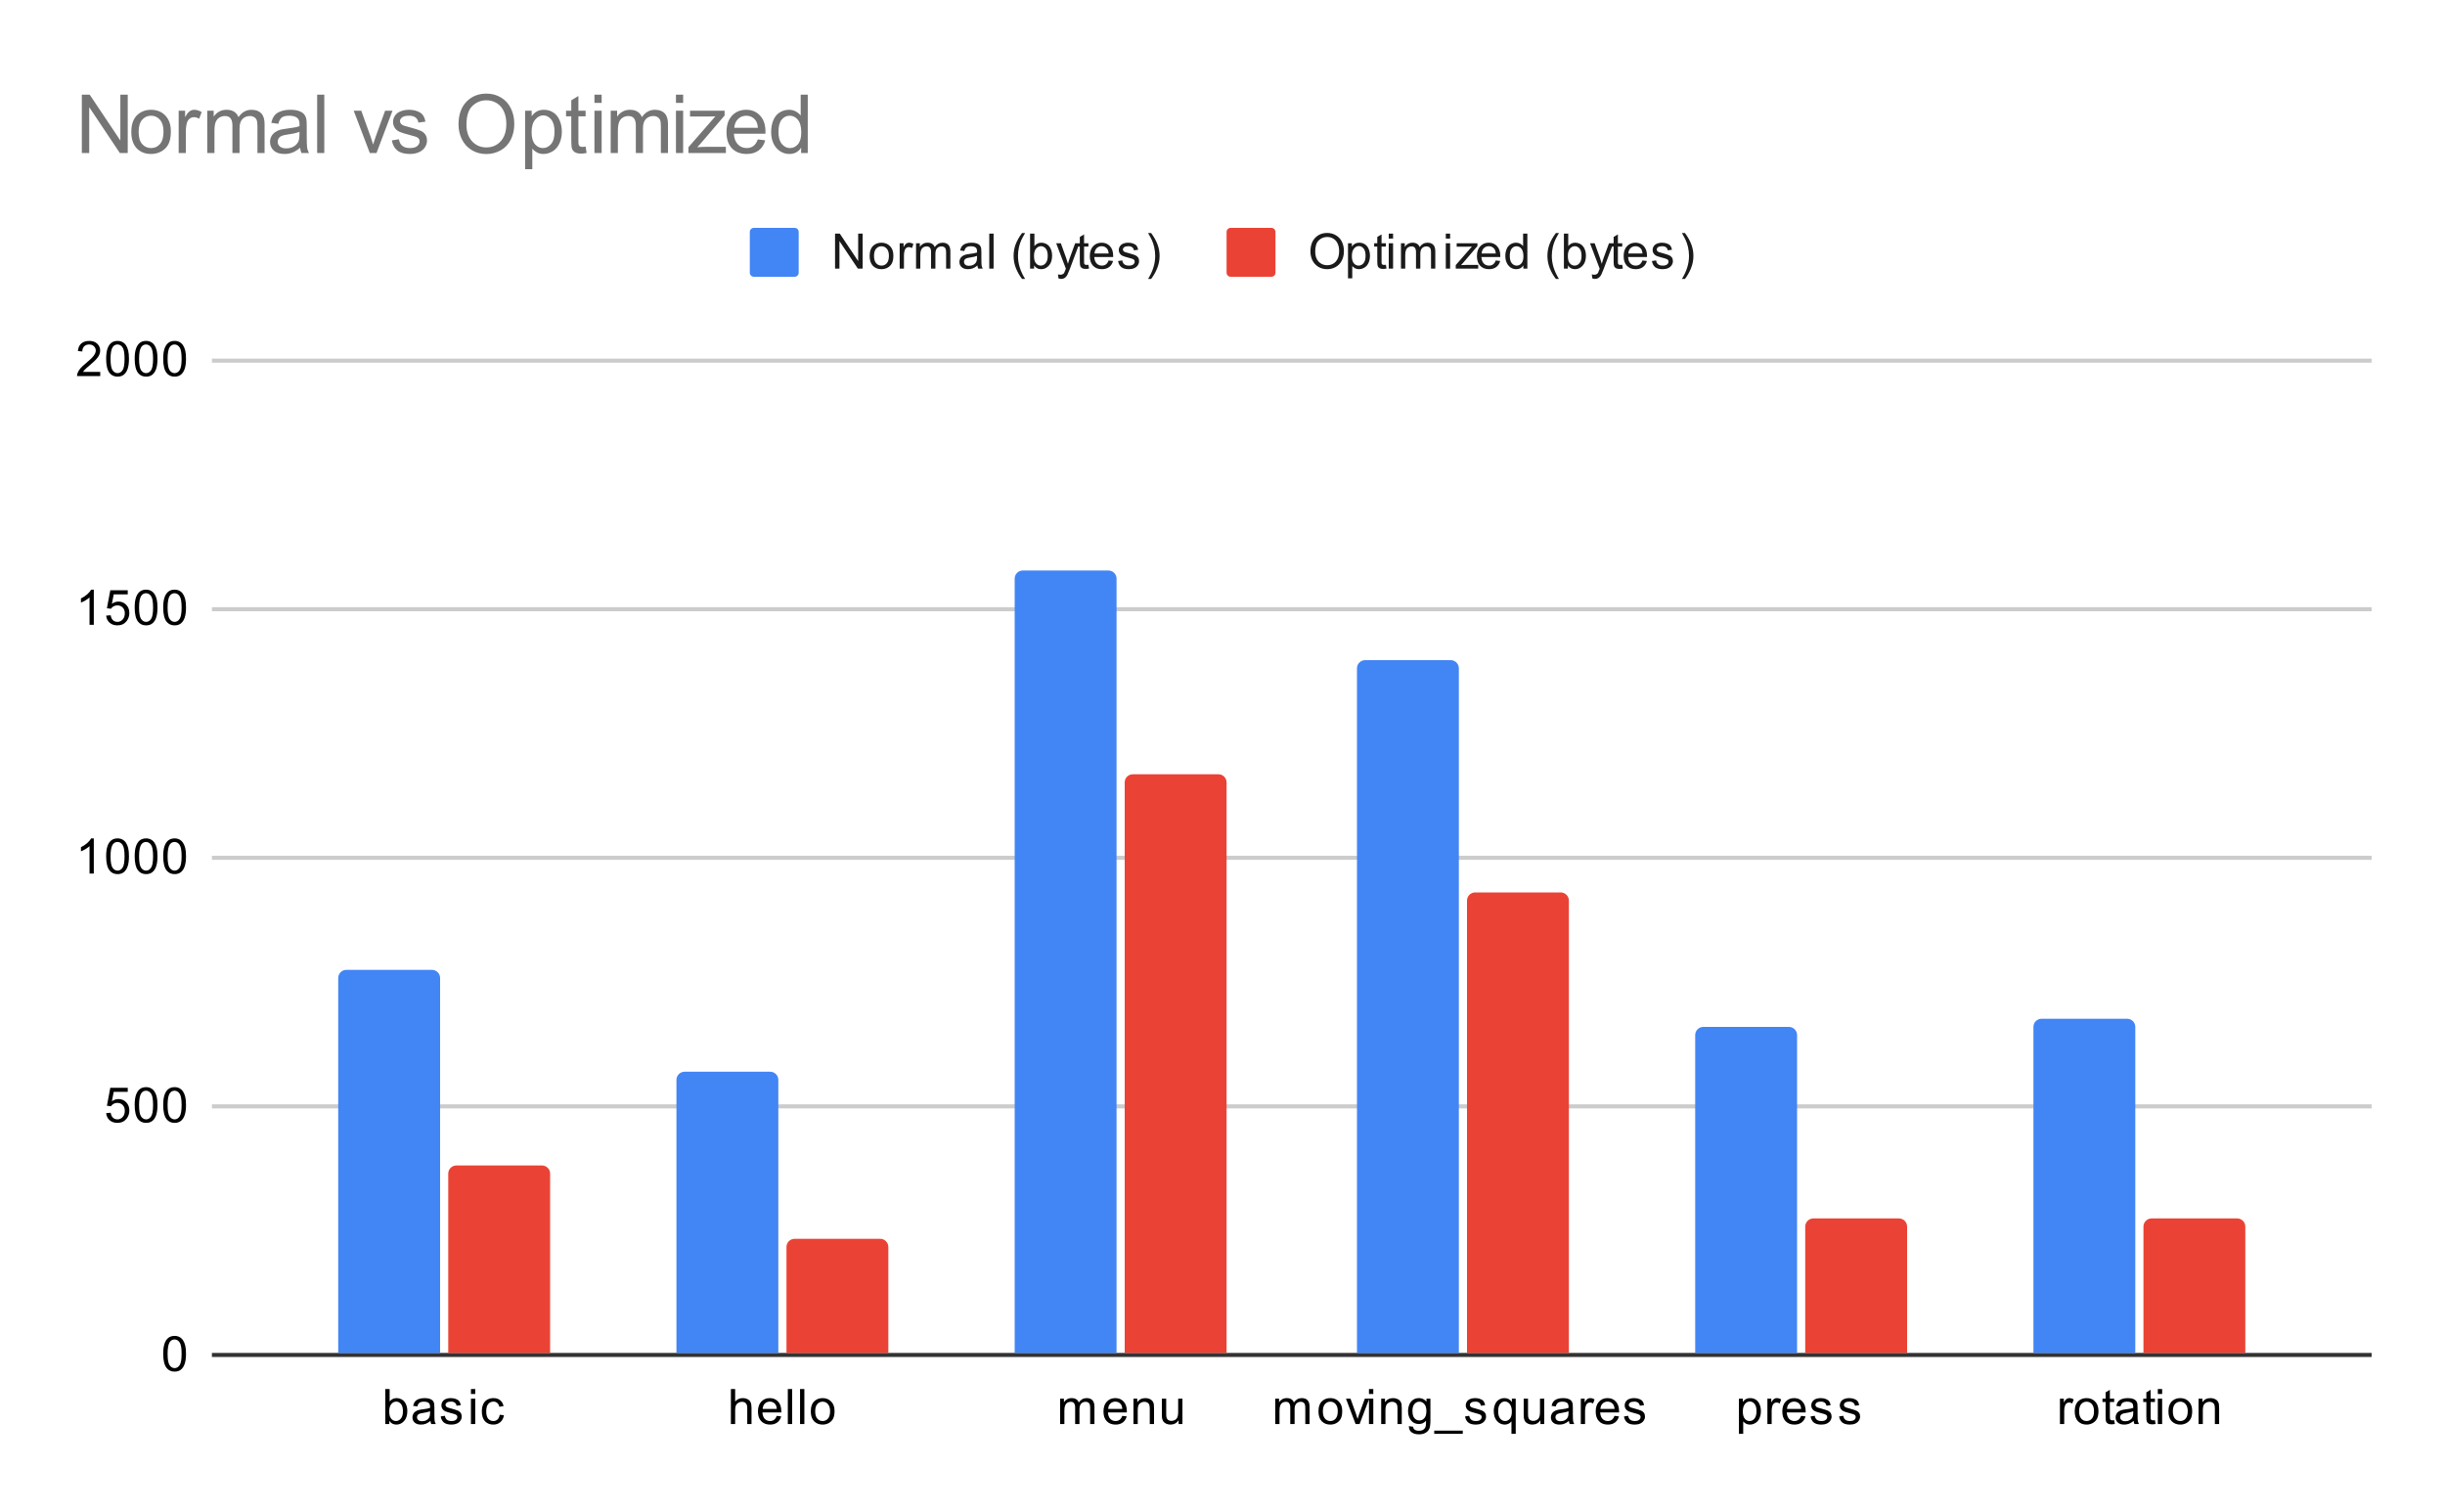 <svg version="1.1" viewBox="0.0 0.0 600.0 371.0" fill="none" stroke="none" stroke-linecap="square" stroke-miterlimit="10" width="600" height="371" xmlns:xlink="http://www.w3.org/1999/xlink" xmlns="http://www.w3.org/2000/svg"><path fill="#ffffff" d="M0 0L600.0 0L600.0 371.0L0 371.0L0 0Z" fill-rule="nonzero"/><path stroke="#333333" stroke-width="1.0" stroke-linecap="butt" d="M52.5 332.5L581.5 332.5" fill-rule="nonzero"/><path stroke="#cccccc" stroke-width="1.0" stroke-linecap="butt" d="M52.5 271.5L581.5 271.5" fill-rule="nonzero"/><path stroke="#cccccc" stroke-width="1.0" stroke-linecap="butt" d="M52.5 210.5L581.5 210.5" fill-rule="nonzero"/><path stroke="#cccccc" stroke-width="1.0" stroke-linecap="butt" d="M52.5 149.5L581.5 149.5" fill-rule="nonzero"/><path stroke="#cccccc" stroke-width="1.0" stroke-linecap="butt" d="M52.5 88.5L581.5 88.5" fill-rule="nonzero"/><clipPath id="id_0"><path d="M52.55 88.283L581.45 88.283L581.45 332.45L52.55 332.45L52.55 88.283Z" clip-rule="nonzero"/></clipPath><path stroke="#000000" stroke-width="2.0" stroke-linecap="butt" stroke-opacity="0.0" clip-path="url(#id_0)" d="M108.0 332.0L83.0 332.0L83.0 240.0C83.0 238.895 83.895 238.0 85.0 238.0L106.0 238.0C107.105 238.0 108.0 238.895 108.0 240.0Z" fill-rule="nonzero"/><path fill="#4285f4" clip-path="url(#id_0)" d="M108.0 332.0L83.0 332.0L83.0 240.0C83.0 238.895 83.895 238.0 85.0 238.0L106.0 238.0C107.105 238.0 108.0 238.895 108.0 240.0Z" fill-rule="nonzero"/><path stroke="#000000" stroke-width="2.0" stroke-linecap="butt" stroke-opacity="0.0" clip-path="url(#id_0)" d="M191.0 332.0L166.0 332.0L166.0 265.0C166.0 263.895 166.895 263.0 168.0 263.0L189.0 263.0C190.105 263.0 191.0 263.895 191.0 265.0Z" fill-rule="nonzero"/><path fill="#4285f4" clip-path="url(#id_0)" d="M191.0 332.0L166.0 332.0L166.0 265.0C166.0 263.895 166.895 263.0 168.0 263.0L189.0 263.0C190.105 263.0 191.0 263.895 191.0 265.0Z" fill-rule="nonzero"/><path stroke="#000000" stroke-width="2.0" stroke-linecap="butt" stroke-opacity="0.0" clip-path="url(#id_0)" d="M274.0 332.0L249.0 332.0L249.0 142.0C249.0 140.895 249.895 140.0 251.0 140.0L272.0 140.0C273.105 140.0 274.0 140.895 274.0 142.0Z" fill-rule="nonzero"/><path fill="#4285f4" clip-path="url(#id_0)" d="M274.0 332.0L249.0 332.0L249.0 142.0C249.0 140.895 249.895 140.0 251.0 140.0L272.0 140.0C273.105 140.0 274.0 140.895 274.0 142.0Z" fill-rule="nonzero"/><path stroke="#000000" stroke-width="2.0" stroke-linecap="butt" stroke-opacity="0.0" clip-path="url(#id_0)" d="M358.0 332.0L333.0 332.0L333.0 164.0C333.0 162.895 333.895 162.0 335.0 162.0L356.0 162.0C357.105 162.0 358.0 162.895 358.0 164.0Z" fill-rule="nonzero"/><path fill="#4285f4" clip-path="url(#id_0)" d="M358.0 332.0L333.0 332.0L333.0 164.0C333.0 162.895 333.895 162.0 335.0 162.0L356.0 162.0C357.105 162.0 358.0 162.895 358.0 164.0Z" fill-rule="nonzero"/><path stroke="#000000" stroke-width="2.0" stroke-linecap="butt" stroke-opacity="0.0" clip-path="url(#id_0)" d="M441.0 332.0L416.0 332.0L416.0 254.0C416.0 252.895 416.895 252.0 418.0 252.0L439.0 252.0C440.105 252.0 441.0 252.895 441.0 254.0Z" fill-rule="nonzero"/><path fill="#4285f4" clip-path="url(#id_0)" d="M441.0 332.0L416.0 332.0L416.0 254.0C416.0 252.895 416.895 252.0 418.0 252.0L439.0 252.0C440.105 252.0 441.0 252.895 441.0 254.0Z" fill-rule="nonzero"/><path stroke="#000000" stroke-width="2.0" stroke-linecap="butt" stroke-opacity="0.0" clip-path="url(#id_0)" d="M524.0 332.0L499.0 332.0L499.0 252.0C499.0 250.895 499.895 250.0 501.0 250.0L522.0 250.0C523.105 250.0 524.0 250.895 524.0 252.0Z" fill-rule="nonzero"/><path fill="#4285f4" clip-path="url(#id_0)" d="M524.0 332.0L499.0 332.0L499.0 252.0C499.0 250.895 499.895 250.0 501.0 250.0L522.0 250.0C523.105 250.0 524.0 250.895 524.0 252.0Z" fill-rule="nonzero"/><path stroke="#000000" stroke-width="2.0" stroke-linecap="butt" stroke-opacity="0.0" clip-path="url(#id_0)" d="M135.0 332.0L110.0 332.0L110.0 288.0C110.0 286.895 110.895 286.0 112.0 286.0L133.0 286.0C134.105 286.0 135.0 286.895 135.0 288.0Z" fill-rule="nonzero"/><path fill="#ea4335" clip-path="url(#id_0)" d="M135.0 332.0L110.0 332.0L110.0 288.0C110.0 286.895 110.895 286.0 112.0 286.0L133.0 286.0C134.105 286.0 135.0 286.895 135.0 288.0Z" fill-rule="nonzero"/><path stroke="#000000" stroke-width="2.0" stroke-linecap="butt" stroke-opacity="0.0" clip-path="url(#id_0)" d="M218.0 332.0L193.0 332.0L193.0 306.0C193.0 304.895 193.895 304.0 195.0 304.0L216.0 304.0C217.105 304.0 218.0 304.895 218.0 306.0Z" fill-rule="nonzero"/><path fill="#ea4335" clip-path="url(#id_0)" d="M218.0 332.0L193.0 332.0L193.0 306.0C193.0 304.895 193.895 304.0 195.0 304.0L216.0 304.0C217.105 304.0 218.0 304.895 218.0 306.0Z" fill-rule="nonzero"/><path stroke="#000000" stroke-width="2.0" stroke-linecap="butt" stroke-opacity="0.0" clip-path="url(#id_0)" d="M301.0 332.0L276.0 332.0L276.0 192.0C276.0 190.895 276.895 190.0 278.0 190.0L299.0 190.0C300.105 190.0 301.0 190.895 301.0 192.0Z" fill-rule="nonzero"/><path fill="#ea4335" clip-path="url(#id_0)" d="M301.0 332.0L276.0 332.0L276.0 192.0C276.0 190.895 276.895 190.0 278.0 190.0L299.0 190.0C300.105 190.0 301.0 190.895 301.0 192.0Z" fill-rule="nonzero"/><path stroke="#000000" stroke-width="2.0" stroke-linecap="butt" stroke-opacity="0.0" clip-path="url(#id_0)" d="M385.0 332.0L360.0 332.0L360.0 221.0C360.0 219.895 360.895 219.0 362.0 219.0L383.0 219.0C384.105 219.0 385.0 219.895 385.0 221.0Z" fill-rule="nonzero"/><path fill="#ea4335" clip-path="url(#id_0)" d="M385.0 332.0L360.0 332.0L360.0 221.0C360.0 219.895 360.895 219.0 362.0 219.0L383.0 219.0C384.105 219.0 385.0 219.895 385.0 221.0Z" fill-rule="nonzero"/><path stroke="#000000" stroke-width="2.0" stroke-linecap="butt" stroke-opacity="0.0" clip-path="url(#id_0)" d="M468.0 332.0L443.0 332.0L443.0 301.0C443.0 299.895 443.895 299.0 445.0 299.0L466.0 299.0C467.105 299.0 468.0 299.895 468.0 301.0Z" fill-rule="nonzero"/><path fill="#ea4335" clip-path="url(#id_0)" d="M468.0 332.0L443.0 332.0L443.0 301.0C443.0 299.895 443.895 299.0 445.0 299.0L466.0 299.0C467.105 299.0 468.0 299.895 468.0 301.0Z" fill-rule="nonzero"/><path stroke="#000000" stroke-width="2.0" stroke-linecap="butt" stroke-opacity="0.0" clip-path="url(#id_0)" d="M551.0 332.0L526.0 332.0L526.0 301.0C526.0 299.895 526.895 299.0 528.0 299.0L549.0 299.0C550.105 299.0 551.0 299.895 551.0 301.0Z" fill-rule="nonzero"/><path fill="#ea4335" clip-path="url(#id_0)" d="M551.0 332.0L526.0 332.0L526.0 301.0C526.0 299.895 526.895 299.0 528.0 299.0L549.0 299.0C550.105 299.0 551.0 299.895 551.0 301.0Z" fill-rule="nonzero"/><path fill="#000000" d="M40.05 332.216Q40.05 330.684 40.362 329.762Q40.675 328.825 41.284 328.325Q41.909 327.825 42.847 327.825Q43.534 327.825 44.05 328.106Q44.581 328.387 44.925 328.919Q45.269 329.434 45.456 330.184Q45.644 330.934 45.644 332.216Q45.644 333.731 45.331 334.653Q45.034 335.575 44.409 336.091Q43.8 336.591 42.847 336.591Q41.612 336.591 40.894 335.7Q40.05 334.637 40.05 332.216ZM41.128 332.216Q41.128 334.325 41.628 335.028Q42.128 335.731 42.847 335.731Q43.581 335.731 44.066 335.028Q44.566 334.325 44.566 332.216Q44.566 330.091 44.066 329.403Q43.581 328.7 42.831 328.7Q42.112 328.7 41.675 329.309Q41.128 330.091 41.128 332.216Z" fill-rule="nonzero"/><path fill="#000000" d="M26.05 273.158L27.159 273.065Q27.284 273.877 27.722 274.283Q28.175 274.69 28.816 274.69Q29.566 274.69 30.097 274.111Q30.628 273.533 30.628 272.596Q30.628 271.69 30.113 271.174Q29.613 270.643 28.784 270.643Q28.284 270.643 27.863 270.877Q27.456 271.111 27.222 271.471L26.238 271.346L27.066 266.94L31.347 266.94L31.347 267.94L27.909 267.94L27.456 270.252Q28.222 269.705 29.066 269.705Q30.191 269.705 30.956 270.486Q31.738 271.268 31.738 272.502Q31.738 273.658 31.066 274.518Q30.238 275.549 28.816 275.549Q27.644 275.549 26.894 274.893Q26.159 274.236 26.05 273.158ZM33.05 271.174Q33.05 269.643 33.362 268.721Q33.675 267.783 34.284 267.283Q34.909 266.783 35.847 266.783Q36.534 266.783 37.05 267.065Q37.581 267.346 37.925 267.877Q38.269 268.393 38.456 269.143Q38.644 269.893 38.644 271.174Q38.644 272.69 38.331 273.611Q38.034 274.533 37.409 275.049Q36.8 275.549 35.847 275.549Q34.612 275.549 33.894 274.658Q33.05 273.596 33.05 271.174ZM34.128 271.174Q34.128 273.283 34.628 273.986Q35.128 274.69 35.847 274.69Q36.581 274.69 37.066 273.986Q37.566 273.283 37.566 271.174Q37.566 269.049 37.066 268.361Q36.581 267.658 35.831 267.658Q35.112 267.658 34.675 268.268Q34.128 269.049 34.128 271.174ZM40.05 271.174Q40.05 269.643 40.362 268.721Q40.675 267.783 41.284 267.283Q41.909 266.783 42.847 266.783Q43.534 266.783 44.05 267.065Q44.581 267.346 44.925 267.877Q45.269 268.393 45.456 269.143Q45.644 269.893 45.644 271.174Q45.644 272.69 45.331 273.611Q45.034 274.533 44.409 275.049Q43.8 275.549 42.847 275.549Q41.612 275.549 40.894 274.658Q40.05 273.596 40.05 271.174ZM41.128 271.174Q41.128 273.283 41.628 273.986Q42.128 274.69 42.847 274.69Q43.581 274.69 44.066 273.986Q44.566 273.283 44.566 271.174Q44.566 269.049 44.066 268.361Q43.581 267.658 42.831 267.658Q42.112 267.658 41.675 268.268Q41.128 269.049 41.128 271.174Z" fill-rule="nonzero"/><path fill="#000000" d="M23.019 214.367L21.972 214.367L21.972 207.648Q21.581 208.007 20.956 208.382Q20.347 208.742 19.863 208.914L19.863 207.898Q20.738 207.476 21.394 206.898Q22.066 206.304 22.347 205.742L23.019 205.742L23.019 214.367ZM26.05 210.132Q26.05 208.601 26.363 207.679Q26.675 206.742 27.284 206.242Q27.909 205.742 28.847 205.742Q29.534 205.742 30.05 206.023Q30.581 206.304 30.925 206.835Q31.269 207.351 31.456 208.101Q31.644 208.851 31.644 210.132Q31.644 211.648 31.331 212.57Q31.034 213.492 30.409 214.007Q29.8 214.507 28.847 214.507Q27.613 214.507 26.894 213.617Q26.05 212.554 26.05 210.132ZM27.128 210.132Q27.128 212.242 27.628 212.945Q28.128 213.648 28.847 213.648Q29.581 213.648 30.066 212.945Q30.566 212.242 30.566 210.132Q30.566 208.007 30.066 207.32Q29.581 206.617 28.831 206.617Q28.113 206.617 27.675 207.226Q27.128 208.007 27.128 210.132ZM33.05 210.132Q33.05 208.601 33.362 207.679Q33.675 206.742 34.284 206.242Q34.909 205.742 35.847 205.742Q36.534 205.742 37.05 206.023Q37.581 206.304 37.925 206.835Q38.269 207.351 38.456 208.101Q38.644 208.851 38.644 210.132Q38.644 211.648 38.331 212.57Q38.034 213.492 37.409 214.007Q36.8 214.507 35.847 214.507Q34.612 214.507 33.894 213.617Q33.05 212.554 33.05 210.132ZM34.128 210.132Q34.128 212.242 34.628 212.945Q35.128 213.648 35.847 213.648Q36.581 213.648 37.066 212.945Q37.566 212.242 37.566 210.132Q37.566 208.007 37.066 207.32Q36.581 206.617 35.831 206.617Q35.112 206.617 34.675 207.226Q34.128 208.007 34.128 210.132ZM40.05 210.132Q40.05 208.601 40.362 207.679Q40.675 206.742 41.284 206.242Q41.909 205.742 42.847 205.742Q43.534 205.742 44.05 206.023Q44.581 206.304 44.925 206.835Q45.269 207.351 45.456 208.101Q45.644 208.851 45.644 210.132Q45.644 211.648 45.331 212.57Q45.034 213.492 44.409 214.007Q43.8 214.507 42.847 214.507Q41.612 214.507 40.894 213.617Q40.05 212.554 40.05 210.132ZM41.128 210.132Q41.128 212.242 41.628 212.945Q42.128 213.648 42.847 213.648Q43.581 213.648 44.066 212.945Q44.566 212.242 44.566 210.132Q44.566 208.007 44.066 207.32Q43.581 206.617 42.831 206.617Q42.112 206.617 41.675 207.226Q41.128 208.007 41.128 210.132Z" fill-rule="nonzero"/><path fill="#000000" d="M23.019 153.325L21.972 153.325L21.972 146.606Q21.581 146.966 20.956 147.341Q20.347 147.7 19.863 147.872L19.863 146.856Q20.738 146.434 21.394 145.856Q22.066 145.262 22.347 144.7L23.019 144.7L23.019 153.325ZM26.05 151.075L27.159 150.981Q27.284 151.794 27.722 152.2Q28.175 152.606 28.816 152.606Q29.566 152.606 30.097 152.028Q30.628 151.45 30.628 150.512Q30.628 149.606 30.113 149.091Q29.613 148.559 28.784 148.559Q28.284 148.559 27.863 148.794Q27.456 149.028 27.222 149.387L26.238 149.262L27.066 144.856L31.347 144.856L31.347 145.856L27.909 145.856L27.456 148.169Q28.222 147.622 29.066 147.622Q30.191 147.622 30.956 148.403Q31.738 149.184 31.738 150.419Q31.738 151.575 31.066 152.434Q30.238 153.466 28.816 153.466Q27.644 153.466 26.894 152.809Q26.159 152.153 26.05 151.075ZM33.05 149.091Q33.05 147.559 33.362 146.637Q33.675 145.7 34.284 145.2Q34.909 144.7 35.847 144.7Q36.534 144.7 37.05 144.981Q37.581 145.262 37.925 145.794Q38.269 146.309 38.456 147.059Q38.644 147.809 38.644 149.091Q38.644 150.606 38.331 151.528Q38.034 152.45 37.409 152.966Q36.8 153.466 35.847 153.466Q34.612 153.466 33.894 152.575Q33.05 151.512 33.05 149.091ZM34.128 149.091Q34.128 151.2 34.628 151.903Q35.128 152.606 35.847 152.606Q36.581 152.606 37.066 151.903Q37.566 151.2 37.566 149.091Q37.566 146.966 37.066 146.278Q36.581 145.575 35.831 145.575Q35.112 145.575 34.675 146.184Q34.128 146.966 34.128 149.091ZM40.05 149.091Q40.05 147.559 40.362 146.637Q40.675 145.7 41.284 145.2Q41.909 144.7 42.847 144.7Q43.534 144.7 44.05 144.981Q44.581 145.262 44.925 145.794Q45.269 146.309 45.456 147.059Q45.644 147.809 45.644 149.091Q45.644 150.606 45.331 151.528Q45.034 152.45 44.409 152.966Q43.8 153.466 42.847 153.466Q41.612 153.466 40.894 152.575Q40.05 151.512 40.05 149.091ZM41.128 149.091Q41.128 151.2 41.628 151.903Q42.128 152.606 42.847 152.606Q43.581 152.606 44.066 151.903Q44.566 151.2 44.566 149.091Q44.566 146.966 44.066 146.278Q43.581 145.575 42.831 145.575Q42.112 145.575 41.675 146.184Q41.128 146.966 41.128 149.091Z" fill-rule="nonzero"/><path fill="#000000" d="M24.597 91.268L24.597 92.283L18.909 92.283Q18.909 91.908 19.034 91.549Q19.253 90.971 19.722 90.408Q20.206 89.846 21.113 89.111Q22.519 87.955 23.003 87.283Q23.503 86.611 23.503 86.018Q23.503 85.393 23.05 84.971Q22.597 84.533 21.878 84.533Q21.113 84.533 20.659 84.986Q20.206 85.44 20.191 86.252L19.113 86.143Q19.222 84.924 19.941 84.299Q20.675 83.658 21.909 83.658Q23.144 83.658 23.863 84.346Q24.581 85.033 24.581 86.049Q24.581 86.565 24.363 87.065Q24.159 87.549 23.659 88.111Q23.175 88.658 22.05 89.611Q21.097 90.408 20.816 90.705Q20.55 90.986 20.378 91.268L24.597 91.268ZM26.05 88.049Q26.05 86.518 26.363 85.596Q26.675 84.658 27.284 84.158Q27.909 83.658 28.847 83.658Q29.534 83.658 30.05 83.94Q30.581 84.221 30.925 84.752Q31.269 85.268 31.456 86.018Q31.644 86.768 31.644 88.049Q31.644 89.565 31.331 90.486Q31.034 91.408 30.409 91.924Q29.8 92.424 28.847 92.424Q27.613 92.424 26.894 91.533Q26.05 90.471 26.05 88.049ZM27.128 88.049Q27.128 90.158 27.628 90.861Q28.128 91.565 28.847 91.565Q29.581 91.565 30.066 90.861Q30.566 90.158 30.566 88.049Q30.566 85.924 30.066 85.236Q29.581 84.533 28.831 84.533Q28.113 84.533 27.675 85.143Q27.128 85.924 27.128 88.049ZM33.05 88.049Q33.05 86.518 33.362 85.596Q33.675 84.658 34.284 84.158Q34.909 83.658 35.847 83.658Q36.534 83.658 37.05 83.94Q37.581 84.221 37.925 84.752Q38.269 85.268 38.456 86.018Q38.644 86.768 38.644 88.049Q38.644 89.565 38.331 90.486Q38.034 91.408 37.409 91.924Q36.8 92.424 35.847 92.424Q34.612 92.424 33.894 91.533Q33.05 90.471 33.05 88.049ZM34.128 88.049Q34.128 90.158 34.628 90.861Q35.128 91.565 35.847 91.565Q36.581 91.565 37.066 90.861Q37.566 90.158 37.566 88.049Q37.566 85.924 37.066 85.236Q36.581 84.533 35.831 84.533Q35.112 84.533 34.675 85.143Q34.128 85.924 34.128 88.049ZM40.05 88.049Q40.05 86.518 40.362 85.596Q40.675 84.658 41.284 84.158Q41.909 83.658 42.847 83.658Q43.534 83.658 44.05 83.94Q44.581 84.221 44.925 84.752Q45.269 85.268 45.456 86.018Q45.644 86.768 45.644 88.049Q45.644 89.565 45.331 90.486Q45.034 91.408 44.409 91.924Q43.8 92.424 42.847 92.424Q41.612 92.424 40.894 91.533Q40.05 90.471 40.05 88.049ZM41.128 88.049Q41.128 90.158 41.628 90.861Q42.128 91.565 42.847 91.565Q43.581 91.565 44.066 90.861Q44.566 90.158 44.566 88.049Q44.566 85.924 44.066 85.236Q43.581 84.533 42.831 84.533Q42.112 84.533 41.675 85.143Q41.128 85.924 41.128 88.049Z" fill-rule="nonzero"/><path fill="#000000" d="M95.537 349.45L94.553 349.45L94.553 340.856L95.615 340.856L95.615 343.919Q96.287 343.091 97.319 343.091Q97.897 343.091 98.397 343.325Q98.912 343.544 99.24 343.966Q99.584 344.387 99.772 344.981Q99.959 345.575 99.959 346.247Q99.959 347.841 99.162 348.716Q98.365 349.591 97.272 349.591Q96.162 349.591 95.537 348.669L95.537 349.45ZM95.522 346.294Q95.522 347.403 95.834 347.903Q96.334 348.716 97.178 348.716Q97.865 348.716 98.365 348.122Q98.881 347.528 98.881 346.325Q98.881 345.106 98.397 344.528Q97.912 343.95 97.225 343.95Q96.537 343.95 96.022 344.559Q95.522 345.153 95.522 346.294ZM105.631 348.684Q105.037 349.184 104.49 349.387Q103.959 349.591 103.334 349.591Q102.303 349.591 101.756 349.091Q101.209 348.591 101.209 347.809Q101.209 347.356 101.412 346.981Q101.615 346.591 101.959 346.372Q102.303 346.137 102.725 346.028Q103.022 345.934 103.662 345.856Q104.928 345.716 105.537 345.497Q105.537 345.278 105.537 345.231Q105.537 344.575 105.24 344.309Q104.834 343.966 104.037 343.966Q103.303 343.966 102.944 344.231Q102.584 344.481 102.412 345.137L101.381 344.997Q101.522 344.341 101.85 343.934Q102.178 343.528 102.787 343.309Q103.397 343.091 104.194 343.091Q104.99 343.091 105.49 343.278Q105.99 343.466 106.225 343.747Q106.459 344.028 106.553 344.466Q106.6 344.731 106.6 345.434L106.6 346.841Q106.6 348.309 106.662 348.7Q106.74 349.091 106.944 349.45L105.834 349.45Q105.678 349.122 105.631 348.684ZM105.537 346.325Q104.959 346.559 103.819 346.731Q103.162 346.825 102.897 346.95Q102.631 347.059 102.475 347.278Q102.334 347.497 102.334 347.778Q102.334 348.2 102.647 348.481Q102.975 348.762 103.584 348.762Q104.194 348.762 104.662 348.497Q105.147 348.231 105.365 347.762Q105.537 347.403 105.537 346.716L105.537 346.325ZM108.147 347.591L109.178 347.434Q109.272 348.059 109.662 348.387Q110.069 348.716 110.803 348.716Q111.522 348.716 111.865 348.434Q112.225 348.137 112.225 347.731Q112.225 347.372 111.912 347.169Q111.694 347.028 110.834 346.809Q109.678 346.512 109.225 346.309Q108.787 346.091 108.553 345.716Q108.319 345.341 108.319 344.872Q108.319 344.466 108.506 344.106Q108.694 343.747 109.022 343.512Q109.272 343.341 109.694 343.216Q110.115 343.091 110.615 343.091Q111.334 343.091 111.881 343.309Q112.444 343.512 112.709 343.872Q112.975 344.231 113.069 344.825L112.037 344.966Q111.975 344.497 111.631 344.231Q111.303 343.95 110.678 343.95Q109.959 343.95 109.647 344.2Q109.334 344.434 109.334 344.762Q109.334 344.966 109.459 345.122Q109.6 345.294 109.865 345.403Q110.022 345.466 110.803 345.669Q111.928 345.981 112.365 346.169Q112.803 346.356 113.053 346.716Q113.303 347.075 113.303 347.622Q113.303 348.153 112.99 348.622Q112.694 349.075 112.115 349.341Q111.537 349.591 110.803 349.591Q109.584 349.591 108.944 349.091Q108.319 348.575 108.147 347.591ZM115.569 342.075L115.569 340.856L116.631 340.856L116.631 342.075L115.569 342.075ZM115.569 349.45L115.569 343.231L116.631 343.231L116.631 349.45L115.569 349.45ZM122.631 347.169L123.662 347.309Q123.49 348.372 122.787 348.981Q122.084 349.591 121.069 349.591Q119.787 349.591 119.006 348.762Q118.24 347.919 118.24 346.356Q118.24 345.356 118.569 344.606Q118.912 343.841 119.584 343.466Q120.272 343.091 121.084 343.091Q122.084 343.091 122.725 343.606Q123.381 344.106 123.569 345.059L122.537 345.216Q122.397 344.591 122.022 344.278Q121.647 343.95 121.115 343.95Q120.319 343.95 119.819 344.528Q119.319 345.091 119.319 346.325Q119.319 347.591 119.803 348.153Q120.287 348.716 121.053 348.716Q121.678 348.716 122.084 348.341Q122.506 347.966 122.631 347.169Z" fill-rule="nonzero"/><path fill="#000000" d="M179.36 349.45L179.36 340.856L180.407 340.856L180.407 343.934Q181.141 343.091 182.266 343.091Q182.969 343.091 183.469 343.372Q183.985 343.637 184.204 344.122Q184.422 344.591 184.422 345.512L184.422 349.45L183.375 349.45L183.375 345.512Q183.375 344.716 183.032 344.356Q182.688 343.997 182.063 343.997Q181.594 343.997 181.172 344.247Q180.766 344.481 180.579 344.903Q180.407 345.309 180.407 346.044L180.407 349.45L179.36 349.45ZM190.61 347.45L191.704 347.575Q191.454 348.528 190.75 349.059Q190.047 349.591 188.969 349.591Q187.61 349.591 186.797 348.747Q186 347.903 186 346.387Q186 344.825 186.813 343.966Q187.625 343.091 188.907 343.091Q190.157 343.091 190.938 343.934Q191.735 344.778 191.735 346.325Q191.735 346.419 191.735 346.606L187.094 346.606Q187.157 347.637 187.672 348.184Q188.188 348.716 188.969 348.716Q189.547 348.716 189.954 348.419Q190.375 348.106 190.61 347.45ZM187.157 345.747L190.625 345.747Q190.563 344.95 190.235 344.559Q189.719 343.95 188.922 343.95Q188.188 343.95 187.688 344.434Q187.204 344.919 187.157 345.747ZM193.329 349.45L193.329 340.856L194.391 340.856L194.391 349.45L193.329 349.45ZM196.329 349.45L196.329 340.856L197.391 340.856L197.391 349.45L196.329 349.45ZM198.969 346.341Q198.969 344.606 199.922 343.778Q200.719 343.091 201.875 343.091Q203.157 343.091 203.969 343.934Q204.797 344.762 204.797 346.247Q204.797 347.45 204.438 348.137Q204.079 348.825 203.375 349.216Q202.688 349.591 201.875 349.591Q200.579 349.591 199.766 348.762Q198.969 347.919 198.969 346.341ZM200.047 346.341Q200.047 347.528 200.563 348.122Q201.094 348.716 201.875 348.716Q202.672 348.716 203.188 348.122Q203.704 347.528 203.704 346.309Q203.704 345.153 203.172 344.559Q202.657 343.966 201.875 343.966Q201.094 343.966 200.563 344.559Q200.047 345.137 200.047 346.341Z" fill-rule="nonzero"/><path fill="#000000" d="M260.151 349.45L260.151 343.231L261.089 343.231L261.089 344.106Q261.386 343.637 261.87 343.372Q262.354 343.091 262.979 343.091Q263.667 343.091 264.104 343.372Q264.557 343.653 264.729 344.169Q265.479 343.091 266.651 343.091Q267.589 343.091 268.073 343.606Q268.573 344.106 268.573 345.184L268.573 349.45L267.526 349.45L267.526 345.528Q267.526 344.903 267.417 344.622Q267.323 344.341 267.057 344.169Q266.792 343.997 266.417 343.997Q265.761 343.997 265.323 344.434Q264.901 344.872 264.901 345.841L264.901 349.45L263.839 349.45L263.839 345.403Q263.839 344.7 263.573 344.356Q263.323 343.997 262.745 343.997Q262.292 343.997 261.917 344.231Q261.542 344.466 261.37 344.919Q261.198 345.372 261.198 346.216L261.198 349.45L260.151 349.45ZM275.401 347.45L276.495 347.575Q276.245 348.528 275.542 349.059Q274.839 349.591 273.761 349.591Q272.401 349.591 271.589 348.747Q270.792 347.903 270.792 346.387Q270.792 344.825 271.604 343.966Q272.417 343.091 273.698 343.091Q274.948 343.091 275.729 343.934Q276.526 344.778 276.526 346.325Q276.526 346.419 276.526 346.606L271.886 346.606Q271.948 347.637 272.464 348.184Q272.979 348.716 273.761 348.716Q274.339 348.716 274.745 348.419Q275.167 348.106 275.401 347.45ZM271.948 345.747L275.417 345.747Q275.354 344.95 275.026 344.559Q274.511 343.95 273.714 343.95Q272.979 343.95 272.479 344.434Q271.995 344.919 271.948 345.747ZM278.151 349.45L278.151 343.231L279.089 343.231L279.089 344.106Q279.776 343.091 281.073 343.091Q281.636 343.091 282.104 343.294Q282.589 343.497 282.823 343.825Q283.057 344.153 283.151 344.591Q283.198 344.887 283.198 345.622L283.198 349.45L282.151 349.45L282.151 345.669Q282.151 345.012 282.026 344.7Q281.901 344.387 281.589 344.2Q281.276 343.997 280.854 343.997Q280.182 343.997 279.682 344.434Q279.198 344.856 279.198 346.044L279.198 349.45L278.151 349.45ZM289.229 349.45L289.229 348.528Q288.495 349.591 287.245 349.591Q286.698 349.591 286.214 349.387Q285.745 349.169 285.511 348.856Q285.276 348.528 285.182 348.059Q285.12 347.762 285.12 347.075L285.12 343.231L286.182 343.231L286.182 346.684Q286.182 347.497 286.245 347.794Q286.339 348.2 286.651 348.45Q286.979 348.684 287.464 348.684Q287.932 348.684 288.339 348.45Q288.761 348.2 288.932 347.778Q289.12 347.356 289.12 346.559L289.12 343.231L290.167 343.231L290.167 349.45L289.229 349.45Z" fill-rule="nonzero"/><path fill="#000000" d="M312.943 349.45L312.943 343.231L313.88 343.231L313.88 344.106Q314.177 343.637 314.661 343.372Q315.146 343.091 315.771 343.091Q316.458 343.091 316.896 343.372Q317.349 343.653 317.521 344.169Q318.271 343.091 319.443 343.091Q320.38 343.091 320.864 343.606Q321.364 344.106 321.364 345.184L321.364 349.45L320.318 349.45L320.318 345.528Q320.318 344.903 320.208 344.622Q320.114 344.341 319.849 344.169Q319.583 343.997 319.208 343.997Q318.552 343.997 318.114 344.434Q317.693 344.872 317.693 345.841L317.693 349.45L316.63 349.45L316.63 345.403Q316.63 344.7 316.364 344.356Q316.114 343.997 315.536 343.997Q315.083 343.997 314.708 344.231Q314.333 344.466 314.161 344.919Q313.989 345.372 313.989 346.216L313.989 349.45L312.943 349.45ZM323.552 346.341Q323.552 344.606 324.505 343.778Q325.302 343.091 326.458 343.091Q327.739 343.091 328.552 343.934Q329.38 344.762 329.38 346.247Q329.38 347.45 329.021 348.137Q328.661 348.825 327.958 349.216Q327.271 349.591 326.458 349.591Q325.161 349.591 324.349 348.762Q323.552 347.919 323.552 346.341ZM324.63 346.341Q324.63 347.528 325.146 348.122Q325.677 348.716 326.458 348.716Q327.255 348.716 327.771 348.122Q328.286 347.528 328.286 346.309Q328.286 345.153 327.755 344.559Q327.239 343.966 326.458 343.966Q325.677 343.966 325.146 344.559Q324.63 345.137 324.63 346.341ZM332.661 349.45L330.302 343.231L331.411 343.231L332.755 346.95Q332.958 347.559 333.146 348.2Q333.286 347.716 333.536 347.028L334.927 343.231L336.005 343.231L333.646 349.45L332.661 349.45ZM335.943 342.075L335.943 340.856L337.005 340.856L337.005 342.075L335.943 342.075ZM335.943 349.45L335.943 343.231L337.005 343.231L337.005 349.45L335.943 349.45ZM338.943 349.45L338.943 343.231L339.88 343.231L339.88 344.106Q340.568 343.091 341.864 343.091Q342.427 343.091 342.896 343.294Q343.38 343.497 343.614 343.825Q343.849 344.153 343.943 344.591Q343.989 344.887 343.989 345.622L343.989 349.45L342.943 349.45L342.943 345.669Q342.943 345.012 342.818 344.7Q342.693 344.387 342.38 344.2Q342.068 343.997 341.646 343.997Q340.974 343.997 340.474 344.434Q339.989 344.856 339.989 346.044L339.989 349.45L338.943 349.45ZM345.739 349.966L346.771 350.122Q346.833 350.591 347.13 350.809Q347.521 351.106 348.193 351.106Q348.927 351.106 349.318 350.809Q349.724 350.512 349.864 349.997Q349.958 349.669 349.943 348.637Q349.255 349.45 348.224 349.45Q346.943 349.45 346.239 348.528Q345.536 347.591 345.536 346.309Q345.536 345.419 345.849 344.669Q346.177 343.903 346.786 343.497Q347.396 343.091 348.224 343.091Q349.333 343.091 350.052 343.981L350.052 343.231L351.021 343.231L351.021 348.606Q351.021 350.059 350.724 350.669Q350.427 351.278 349.786 351.622Q349.146 351.981 348.208 351.981Q347.099 351.981 346.411 351.481Q345.724 350.981 345.739 349.966ZM346.614 346.231Q346.614 347.45 347.099 348.012Q347.583 348.575 348.318 348.575Q349.052 348.575 349.536 348.012Q350.036 347.45 350.036 346.262Q350.036 345.122 349.521 344.544Q349.021 343.966 348.302 343.966Q347.599 343.966 347.099 344.544Q346.614 345.106 346.614 346.231ZM351.958 351.841L351.958 351.075L358.958 351.075L358.958 351.841L351.958 351.841ZM359.521 347.591L360.552 347.434Q360.646 348.059 361.036 348.387Q361.443 348.716 362.177 348.716Q362.896 348.716 363.239 348.434Q363.599 348.137 363.599 347.731Q363.599 347.372 363.286 347.169Q363.068 347.028 362.208 346.809Q361.052 346.512 360.599 346.309Q360.161 346.091 359.927 345.716Q359.693 345.341 359.693 344.872Q359.693 344.466 359.88 344.106Q360.068 343.747 360.396 343.512Q360.646 343.341 361.068 343.216Q361.489 343.091 361.989 343.091Q362.708 343.091 363.255 343.309Q363.818 343.512 364.083 343.872Q364.349 344.231 364.443 344.825L363.411 344.966Q363.349 344.497 363.005 344.231Q362.677 343.95 362.052 343.95Q361.333 343.95 361.021 344.2Q360.708 344.434 360.708 344.762Q360.708 344.966 360.833 345.122Q360.974 345.294 361.239 345.403Q361.396 345.466 362.177 345.669Q363.302 345.981 363.739 346.169Q364.177 346.356 364.427 346.716Q364.677 347.075 364.677 347.622Q364.677 348.153 364.364 348.622Q364.068 349.075 363.489 349.341Q362.911 349.591 362.177 349.591Q360.958 349.591 360.318 349.091Q359.693 348.575 359.521 347.591ZM370.911 351.841L370.911 348.794Q370.661 349.137 370.208 349.372Q369.771 349.591 369.271 349.591Q368.161 349.591 367.364 348.716Q366.568 347.825 366.568 346.278Q366.568 345.341 366.896 344.606Q367.224 343.856 367.833 343.481Q368.458 343.091 369.193 343.091Q370.349 343.091 371.005 344.059L371.005 343.231L371.958 343.231L371.958 351.841L370.911 351.841ZM367.646 346.325Q367.646 347.528 368.146 348.122Q368.661 348.716 369.364 348.716Q370.036 348.716 370.521 348.153Q371.005 347.575 371.005 346.419Q371.005 345.169 370.489 344.544Q369.989 343.919 369.286 343.919Q368.614 343.919 368.13 344.512Q367.646 345.091 367.646 346.325ZM378.021 349.45L378.021 348.528Q377.286 349.591 376.036 349.591Q375.489 349.591 375.005 349.387Q374.536 349.169 374.302 348.856Q374.068 348.528 373.974 348.059Q373.911 347.762 373.911 347.075L373.911 343.231L374.974 343.231L374.974 346.684Q374.974 347.497 375.036 347.794Q375.13 348.2 375.443 348.45Q375.771 348.684 376.255 348.684Q376.724 348.684 377.13 348.45Q377.552 348.2 377.724 347.778Q377.911 347.356 377.911 346.559L377.911 343.231L378.958 343.231L378.958 349.45L378.021 349.45ZM385.005 348.684Q384.411 349.184 383.864 349.387Q383.333 349.591 382.708 349.591Q381.677 349.591 381.13 349.091Q380.583 348.591 380.583 347.809Q380.583 347.356 380.786 346.981Q380.989 346.591 381.333 346.372Q381.677 346.137 382.099 346.028Q382.396 345.934 383.036 345.856Q384.302 345.716 384.911 345.497Q384.911 345.278 384.911 345.231Q384.911 344.575 384.614 344.309Q384.208 343.966 383.411 343.966Q382.677 343.966 382.318 344.231Q381.958 344.481 381.786 345.137L380.755 344.997Q380.896 344.341 381.224 343.934Q381.552 343.528 382.161 343.309Q382.771 343.091 383.568 343.091Q384.364 343.091 384.864 343.278Q385.364 343.466 385.599 343.747Q385.833 344.028 385.927 344.466Q385.974 344.731 385.974 345.434L385.974 346.841Q385.974 348.309 386.036 348.7Q386.114 349.091 386.318 349.45L385.208 349.45Q385.052 349.122 385.005 348.684ZM384.911 346.325Q384.333 346.559 383.193 346.731Q382.536 346.825 382.271 346.95Q382.005 347.059 381.849 347.278Q381.708 347.497 381.708 347.778Q381.708 348.2 382.021 348.481Q382.349 348.762 382.958 348.762Q383.568 348.762 384.036 348.497Q384.521 348.231 384.739 347.762Q384.911 347.403 384.911 346.716L384.911 346.325ZM387.927 349.45L387.927 343.231L388.88 343.231L388.88 344.169Q389.239 343.512 389.536 343.309Q389.849 343.091 390.224 343.091Q390.755 343.091 391.302 343.419L390.943 344.403Q390.552 344.169 390.177 344.169Q389.818 344.169 389.536 344.387Q389.271 344.591 389.161 344.966Q388.974 345.528 388.974 346.184L388.974 349.45L387.927 349.45ZM396.193 347.45L397.286 347.575Q397.036 348.528 396.333 349.059Q395.63 349.591 394.552 349.591Q393.193 349.591 392.38 348.747Q391.583 347.903 391.583 346.387Q391.583 344.825 392.396 343.966Q393.208 343.091 394.489 343.091Q395.739 343.091 396.521 343.934Q397.318 344.778 397.318 346.325Q397.318 346.419 397.318 346.606L392.677 346.606Q392.739 347.637 393.255 348.184Q393.771 348.716 394.552 348.716Q395.13 348.716 395.536 348.419Q395.958 348.106 396.193 347.45ZM392.739 345.747L396.208 345.747Q396.146 344.95 395.818 344.559Q395.302 343.95 394.505 343.95Q393.771 343.95 393.271 344.434Q392.786 344.919 392.739 345.747ZM398.521 347.591L399.552 347.434Q399.646 348.059 400.036 348.387Q400.443 348.716 401.177 348.716Q401.896 348.716 402.239 348.434Q402.599 348.137 402.599 347.731Q402.599 347.372 402.286 347.169Q402.068 347.028 401.208 346.809Q400.052 346.512 399.599 346.309Q399.161 346.091 398.927 345.716Q398.693 345.341 398.693 344.872Q398.693 344.466 398.88 344.106Q399.068 343.747 399.396 343.512Q399.646 343.341 400.068 343.216Q400.489 343.091 400.989 343.091Q401.708 343.091 402.255 343.309Q402.818 343.512 403.083 343.872Q403.349 344.231 403.443 344.825L402.411 344.966Q402.349 344.497 402.005 344.231Q401.677 343.95 401.052 343.95Q400.333 343.95 400.021 344.2Q399.708 344.434 399.708 344.762Q399.708 344.966 399.833 345.122Q399.974 345.294 400.239 345.403Q400.396 345.466 401.177 345.669Q402.302 345.981 402.739 346.169Q403.177 346.356 403.427 346.716Q403.677 347.075 403.677 347.622Q403.677 348.153 403.364 348.622Q403.068 349.075 402.489 349.341Q401.911 349.591 401.177 349.591Q399.958 349.591 399.318 349.091Q398.693 348.575 398.521 347.591Z" fill-rule="nonzero"/><path fill="#000000" d="M426.734 351.841L426.734 343.231L427.687 343.231L427.687 344.028Q428.031 343.559 428.453 343.325Q428.89 343.091 429.5 343.091Q430.296 343.091 430.906 343.497Q431.515 343.903 431.812 344.653Q432.125 345.403 432.125 346.294Q432.125 347.247 431.781 348.012Q431.453 348.778 430.796 349.184Q430.14 349.591 429.421 349.591Q428.89 349.591 428.468 349.372Q428.046 349.137 427.781 348.809L427.781 351.841L426.734 351.841ZM427.687 346.372Q427.687 347.575 428.171 348.153Q428.656 348.716 429.343 348.716Q430.046 348.716 430.546 348.122Q431.046 347.528 431.046 346.278Q431.046 345.091 430.562 344.512Q430.078 343.919 429.39 343.919Q428.718 343.919 428.203 344.544Q427.687 345.169 427.687 346.372ZM433.718 349.45L433.718 343.231L434.671 343.231L434.671 344.169Q435.031 343.512 435.328 343.309Q435.64 343.091 436.015 343.091Q436.546 343.091 437.093 343.419L436.734 344.403Q436.343 344.169 435.968 344.169Q435.609 344.169 435.328 344.387Q435.062 344.591 434.953 344.966Q434.765 345.528 434.765 346.184L434.765 349.45L433.718 349.45ZM441.984 347.45L443.078 347.575Q442.828 348.528 442.125 349.059Q441.421 349.591 440.343 349.591Q438.984 349.591 438.171 348.747Q437.375 347.903 437.375 346.387Q437.375 344.825 438.187 343.966Q439 343.091 440.281 343.091Q441.531 343.091 442.312 343.934Q443.109 344.778 443.109 346.325Q443.109 346.419 443.109 346.606L438.468 346.606Q438.531 347.637 439.046 348.184Q439.562 348.716 440.343 348.716Q440.921 348.716 441.328 348.419Q441.75 348.106 441.984 347.45ZM438.531 345.747L442 345.747Q441.937 344.95 441.609 344.559Q441.093 343.95 440.296 343.95Q439.562 343.95 439.062 344.434Q438.578 344.919 438.531 345.747ZM444.312 347.591L445.343 347.434Q445.437 348.059 445.828 348.387Q446.234 348.716 446.968 348.716Q447.687 348.716 448.031 348.434Q448.39 348.137 448.39 347.731Q448.39 347.372 448.078 347.169Q447.859 347.028 447 346.809Q445.843 346.512 445.39 346.309Q444.953 346.091 444.718 345.716Q444.484 345.341 444.484 344.872Q444.484 344.466 444.671 344.106Q444.859 343.747 445.187 343.512Q445.437 343.341 445.859 343.216Q446.281 343.091 446.781 343.091Q447.5 343.091 448.046 343.309Q448.609 343.512 448.875 343.872Q449.14 344.231 449.234 344.825L448.203 344.966Q448.14 344.497 447.796 344.231Q447.468 343.95 446.843 343.95Q446.125 343.95 445.812 344.2Q445.5 344.434 445.5 344.762Q445.5 344.966 445.625 345.122Q445.765 345.294 446.031 345.403Q446.187 345.466 446.968 345.669Q448.093 345.981 448.531 346.169Q448.968 346.356 449.218 346.716Q449.468 347.075 449.468 347.622Q449.468 348.153 449.156 348.622Q448.859 349.075 448.281 349.341Q447.703 349.591 446.968 349.591Q445.75 349.591 445.109 349.091Q444.484 348.575 444.312 347.591ZM451.312 347.591L452.343 347.434Q452.437 348.059 452.828 348.387Q453.234 348.716 453.968 348.716Q454.687 348.716 455.031 348.434Q455.39 348.137 455.39 347.731Q455.39 347.372 455.078 347.169Q454.859 347.028 454 346.809Q452.843 346.512 452.39 346.309Q451.953 346.091 451.718 345.716Q451.484 345.341 451.484 344.872Q451.484 344.466 451.671 344.106Q451.859 343.747 452.187 343.512Q452.437 343.341 452.859 343.216Q453.281 343.091 453.781 343.091Q454.5 343.091 455.046 343.309Q455.609 343.512 455.875 343.872Q456.14 344.231 456.234 344.825L455.203 344.966Q455.14 344.497 454.796 344.231Q454.468 343.95 453.843 343.95Q453.125 343.95 452.812 344.2Q452.5 344.434 452.5 344.762Q452.5 344.966 452.625 345.122Q452.765 345.294 453.031 345.403Q453.187 345.466 453.968 345.669Q455.093 345.981 455.531 346.169Q455.968 346.356 456.218 346.716Q456.468 347.075 456.468 347.622Q456.468 348.153 456.156 348.622Q455.859 349.075 455.281 349.341Q454.703 349.591 453.968 349.591Q452.75 349.591 452.109 349.091Q451.484 348.575 451.312 347.591Z" fill-rule="nonzero"/><path fill="#000000" d="M505.51 349.45L505.51 343.231L506.463 343.231L506.463 344.169Q506.822 343.512 507.119 343.309Q507.431 343.091 507.806 343.091Q508.338 343.091 508.885 343.419L508.525 344.403Q508.135 344.169 507.76 344.169Q507.4 344.169 507.119 344.387Q506.853 344.591 506.744 344.966Q506.556 345.528 506.556 346.184L506.556 349.45L505.51 349.45ZM509.135 346.341Q509.135 344.606 510.088 343.778Q510.885 343.091 512.041 343.091Q513.322 343.091 514.135 343.934Q514.963 344.762 514.963 346.247Q514.963 347.45 514.603 348.137Q514.244 348.825 513.541 349.216Q512.853 349.591 512.041 349.591Q510.744 349.591 509.931 348.762Q509.135 347.919 509.135 346.341ZM510.213 346.341Q510.213 347.528 510.728 348.122Q511.26 348.716 512.041 348.716Q512.838 348.716 513.353 348.122Q513.869 347.528 513.869 346.309Q513.869 345.153 513.338 344.559Q512.822 343.966 512.041 343.966Q511.26 343.966 510.728 344.559Q510.213 345.137 510.213 346.341ZM518.822 348.512L518.978 349.434Q518.525 349.528 518.181 349.528Q517.603 349.528 517.291 349.356Q516.978 349.169 516.838 348.872Q516.713 348.575 516.713 347.622L516.713 344.044L515.947 344.044L515.947 343.231L516.713 343.231L516.713 341.684L517.76 341.059L517.76 343.231L518.822 343.231L518.822 344.044L517.76 344.044L517.76 347.684Q517.76 348.137 517.806 348.262Q517.869 348.387 517.994 348.466Q518.119 348.544 518.353 348.544Q518.541 348.544 518.822 348.512ZM523.588 348.684Q522.994 349.184 522.447 349.387Q521.916 349.591 521.291 349.591Q520.26 349.591 519.713 349.091Q519.166 348.591 519.166 347.809Q519.166 347.356 519.369 346.981Q519.572 346.591 519.916 346.372Q520.26 346.137 520.681 346.028Q520.978 345.934 521.619 345.856Q522.885 345.716 523.494 345.497Q523.494 345.278 523.494 345.231Q523.494 344.575 523.197 344.309Q522.791 343.966 521.994 343.966Q521.26 343.966 520.9 344.231Q520.541 344.481 520.369 345.137L519.338 344.997Q519.478 344.341 519.806 343.934Q520.135 343.528 520.744 343.309Q521.353 343.091 522.15 343.091Q522.947 343.091 523.447 343.278Q523.947 343.466 524.181 343.747Q524.416 344.028 524.51 344.466Q524.556 344.731 524.556 345.434L524.556 346.841Q524.556 348.309 524.619 348.7Q524.697 349.091 524.9 349.45L523.791 349.45Q523.635 349.122 523.588 348.684ZM523.494 346.325Q522.916 346.559 521.775 346.731Q521.119 346.825 520.853 346.95Q520.588 347.059 520.431 347.278Q520.291 347.497 520.291 347.778Q520.291 348.2 520.603 348.481Q520.931 348.762 521.541 348.762Q522.15 348.762 522.619 348.497Q523.103 348.231 523.322 347.762Q523.494 347.403 523.494 346.716L523.494 346.325ZM528.822 348.512L528.978 349.434Q528.525 349.528 528.181 349.528Q527.603 349.528 527.291 349.356Q526.978 349.169 526.838 348.872Q526.713 348.575 526.713 347.622L526.713 344.044L525.947 344.044L525.947 343.231L526.713 343.231L526.713 341.684L527.76 341.059L527.76 343.231L528.822 343.231L528.822 344.044L527.76 344.044L527.76 347.684Q527.76 348.137 527.806 348.262Q527.869 348.387 527.994 348.466Q528.119 348.544 528.353 348.544Q528.541 348.544 528.822 348.512ZM529.525 342.075L529.525 340.856L530.588 340.856L530.588 342.075L529.525 342.075ZM529.525 349.45L529.525 343.231L530.588 343.231L530.588 349.45L529.525 349.45ZM532.135 346.341Q532.135 344.606 533.088 343.778Q533.885 343.091 535.041 343.091Q536.322 343.091 537.135 343.934Q537.963 344.762 537.963 346.247Q537.963 347.45 537.603 348.137Q537.244 348.825 536.541 349.216Q535.853 349.591 535.041 349.591Q533.744 349.591 532.931 348.762Q532.135 347.919 532.135 346.341ZM533.213 346.341Q533.213 347.528 533.728 348.122Q534.26 348.716 535.041 348.716Q535.838 348.716 536.353 348.122Q536.869 347.528 536.869 346.309Q536.869 345.153 536.338 344.559Q535.822 343.966 535.041 343.966Q534.26 343.966 533.728 344.559Q533.213 345.137 533.213 346.341ZM539.525 349.45L539.525 343.231L540.463 343.231L540.463 344.106Q541.15 343.091 542.447 343.091Q543.01 343.091 543.478 343.294Q543.963 343.497 544.197 343.825Q544.431 344.153 544.525 344.591Q544.572 344.887 544.572 345.622L544.572 349.45L543.525 349.45L543.525 345.669Q543.525 345.012 543.4 344.7Q543.275 344.387 542.963 344.2Q542.65 343.997 542.228 343.997Q541.556 343.997 541.056 344.434Q540.572 344.856 540.572 346.044L540.572 349.45L539.525 349.45Z" fill-rule="nonzero"/><path fill="#4285f4" d="M184.0 56.917C184.0 56.364 184.448 55.917 185.0 55.917L195.0 55.917C195.552 55.917 196.0 56.364 196.0 56.917L196.0 66.917C196.0 67.469 195.552 67.917 195.0 67.917L185.0 67.917C184.448 67.917 184.0 67.469 184.0 66.917Z" fill-rule="nonzero"/><path fill="#1a1a1a" d="M204.922 65.917L204.922 57.323L206.078 57.323L210.594 64.073L210.594 57.323L211.688 57.323L211.688 65.917L210.516 65.917L206.0 59.167L206.0 65.917L204.922 65.917ZM213.406 62.807Q213.406 61.073 214.359 60.245Q215.156 59.557 216.312 59.557Q217.594 59.557 218.406 60.401Q219.234 61.229 219.234 62.714Q219.234 63.917 218.875 64.604Q218.516 65.292 217.812 65.682Q217.125 66.057 216.312 66.057Q215.016 66.057 214.203 65.229Q213.406 64.385 213.406 62.807ZM214.484 62.807Q214.484 63.995 215.0 64.589Q215.531 65.182 216.312 65.182Q217.109 65.182 217.625 64.589Q218.141 63.995 218.141 62.776Q218.141 61.62 217.609 61.026Q217.094 60.432 216.312 60.432Q215.531 60.432 215.0 61.026Q214.484 61.604 214.484 62.807ZM220.781 65.917L220.781 59.698L221.734 59.698L221.734 60.635Q222.094 59.979 222.391 59.776Q222.703 59.557 223.078 59.557Q223.609 59.557 224.156 59.885L223.797 60.87Q223.406 60.635 223.031 60.635Q222.672 60.635 222.391 60.854Q222.125 61.057 222.016 61.432Q221.828 61.995 221.828 62.651L221.828 65.917L220.781 65.917ZM224.797 65.917L224.797 59.698L225.734 59.698L225.734 60.573Q226.031 60.104 226.516 59.839Q227.0 59.557 227.625 59.557Q228.312 59.557 228.75 59.839Q229.203 60.12 229.375 60.635Q230.125 59.557 231.297 59.557Q232.234 59.557 232.719 60.073Q233.219 60.573 233.219 61.651L233.219 65.917L232.172 65.917L232.172 61.995Q232.172 61.37 232.062 61.089Q231.969 60.807 231.703 60.635Q231.438 60.464 231.062 60.464Q230.406 60.464 229.969 60.901Q229.547 61.339 229.547 62.307L229.547 65.917L228.484 65.917L228.484 61.87Q228.484 61.167 228.219 60.823Q227.969 60.464 227.391 60.464Q226.938 60.464 226.562 60.698Q226.188 60.932 226.016 61.385Q225.844 61.839 225.844 62.682L225.844 65.917L224.797 65.917ZM239.859 65.151Q239.266 65.651 238.719 65.854Q238.188 66.057 237.562 66.057Q236.531 66.057 235.984 65.557Q235.438 65.057 235.438 64.276Q235.438 63.823 235.641 63.448Q235.844 63.057 236.188 62.839Q236.531 62.604 236.953 62.495Q237.25 62.401 237.891 62.323Q239.156 62.182 239.766 61.964Q239.766 61.745 239.766 61.698Q239.766 61.042 239.469 60.776Q239.062 60.432 238.266 60.432Q237.531 60.432 237.172 60.698Q236.812 60.948 236.641 61.604L235.609 61.464Q235.75 60.807 236.078 60.401Q236.406 59.995 237.016 59.776Q237.625 59.557 238.422 59.557Q239.219 59.557 239.719 59.745Q240.219 59.932 240.453 60.214Q240.688 60.495 240.781 60.932Q240.828 61.198 240.828 61.901L240.828 63.307Q240.828 64.776 240.891 65.167Q240.969 65.557 241.172 65.917L240.062 65.917Q239.906 65.589 239.859 65.151ZM239.766 62.792Q239.188 63.026 238.047 63.198Q237.391 63.292 237.125 63.417Q236.859 63.526 236.703 63.745Q236.562 63.964 236.562 64.245Q236.562 64.667 236.875 64.948Q237.203 65.229 237.812 65.229Q238.422 65.229 238.891 64.964Q239.375 64.698 239.594 64.229Q239.766 63.87 239.766 63.182L239.766 62.792ZM242.766 65.917L242.766 57.323L243.828 57.323L243.828 65.917L242.766 65.917ZM250.812 68.448Q249.938 67.339 249.328 65.87Q248.734 64.385 248.734 62.807Q248.734 61.417 249.172 60.135Q249.703 58.651 250.812 57.182L251.562 57.182Q250.859 58.401 250.625 58.917Q250.266 59.729 250.062 60.604Q249.812 61.698 249.812 62.807Q249.812 65.635 251.562 68.448L250.812 68.448ZM253.766 65.917L252.781 65.917L252.781 57.323L253.844 57.323L253.844 60.385Q254.516 59.557 255.547 59.557Q256.125 59.557 256.625 59.792Q257.141 60.01 257.469 60.432Q257.812 60.854 258.0 61.448Q258.188 62.042 258.188 62.714Q258.188 64.307 257.391 65.182Q256.594 66.057 255.5 66.057Q254.391 66.057 253.766 65.135L253.766 65.917ZM253.75 62.76Q253.75 63.87 254.062 64.37Q254.562 65.182 255.406 65.182Q256.094 65.182 256.594 64.589Q257.109 63.995 257.109 62.792Q257.109 61.573 256.625 60.995Q256.141 60.417 255.453 60.417Q254.766 60.417 254.25 61.026Q253.75 61.62 253.75 62.76ZM259.75 68.307L259.625 67.323Q259.969 67.417 260.234 67.417Q260.578 67.417 260.781 67.292Q261.0 67.182 261.141 66.979Q261.234 66.807 261.469 66.182Q261.484 66.104 261.562 65.932L259.188 59.698L260.328 59.698L261.625 63.292Q261.875 63.979 262.078 64.745Q262.266 64.01 262.516 63.323L263.844 59.698L264.891 59.698L262.531 66.026Q262.141 67.042 261.938 67.432Q261.656 67.964 261.281 68.198Q260.922 68.448 260.422 68.448Q260.125 68.448 259.75 68.307ZM267.094 64.979L267.25 65.901Q266.797 65.995 266.453 65.995Q265.875 65.995 265.562 65.823Q265.25 65.635 265.109 65.339Q264.984 65.042 264.984 64.089L264.984 60.51L264.219 60.51L264.219 59.698L264.984 59.698L264.984 58.151L266.031 57.526L266.031 59.698L267.094 59.698L267.094 60.51L266.031 60.51L266.031 64.151Q266.031 64.604 266.078 64.729Q266.141 64.854 266.266 64.932Q266.391 65.01 266.625 65.01Q266.812 65.01 267.094 64.979ZM272.047 63.917L273.141 64.042Q272.891 64.995 272.188 65.526Q271.484 66.057 270.406 66.057Q269.047 66.057 268.234 65.214Q267.438 64.37 267.438 62.854Q267.438 61.292 268.25 60.432Q269.062 59.557 270.344 59.557Q271.594 59.557 272.375 60.401Q273.172 61.245 273.172 62.792Q273.172 62.885 273.172 63.073L268.531 63.073Q268.594 64.104 269.109 64.651Q269.625 65.182 270.406 65.182Q270.984 65.182 271.391 64.885Q271.812 64.573 272.047 63.917ZM268.594 62.214L272.062 62.214Q272.0 61.417 271.672 61.026Q271.156 60.417 270.359 60.417Q269.625 60.417 269.125 60.901Q268.641 61.385 268.594 62.214ZM274.375 64.057L275.406 63.901Q275.5 64.526 275.891 64.854Q276.297 65.182 277.031 65.182Q277.75 65.182 278.094 64.901Q278.453 64.604 278.453 64.198Q278.453 63.839 278.141 63.635Q277.922 63.495 277.062 63.276Q275.906 62.979 275.453 62.776Q275.016 62.557 274.781 62.182Q274.547 61.807 274.547 61.339Q274.547 60.932 274.734 60.573Q274.922 60.214 275.25 59.979Q275.5 59.807 275.922 59.682Q276.344 59.557 276.844 59.557Q277.562 59.557 278.109 59.776Q278.672 59.979 278.938 60.339Q279.203 60.698 279.297 61.292L278.266 61.432Q278.203 60.964 277.859 60.698Q277.531 60.417 276.906 60.417Q276.188 60.417 275.875 60.667Q275.562 60.901 275.562 61.229Q275.562 61.432 275.688 61.589Q275.828 61.76 276.094 61.87Q276.25 61.932 277.031 62.135Q278.156 62.448 278.594 62.635Q279.031 62.823 279.281 63.182Q279.531 63.542 279.531 64.089Q279.531 64.62 279.219 65.089Q278.922 65.542 278.344 65.807Q277.766 66.057 277.031 66.057Q275.812 66.057 275.172 65.557Q274.547 65.042 274.375 64.057ZM282.484 68.448L281.734 68.448Q283.484 65.635 283.484 62.807Q283.484 61.714 283.234 60.62Q283.031 59.745 282.672 58.932Q282.438 58.417 281.734 57.182L282.484 57.182Q283.578 58.651 284.109 60.135Q284.562 61.417 284.562 62.807Q284.562 64.385 283.953 65.87Q283.344 67.339 282.484 68.448Z" fill-rule="nonzero"/><path fill="#ea4335" d="M301.0 56.917C301.0 56.364 301.448 55.917 302.0 55.917L312.0 55.917C312.552 55.917 313.0 56.364 313.0 56.917L313.0 66.917C313.0 67.469 312.552 67.917 312.0 67.917L302.0 67.917C301.448 67.917 301.0 67.469 301.0 66.917Z" fill-rule="nonzero"/><path fill="#1a1a1a" d="M321.578 61.729Q321.578 59.589 322.719 58.385Q323.875 57.167 325.688 57.167Q326.891 57.167 327.844 57.745Q328.797 58.307 329.297 59.323Q329.797 60.339 329.797 61.635Q329.797 62.932 329.266 63.964Q328.734 64.995 327.766 65.526Q326.812 66.057 325.688 66.057Q324.469 66.057 323.516 65.479Q322.562 64.885 322.062 63.885Q321.578 62.87 321.578 61.729ZM322.75 61.745Q322.75 63.307 323.578 64.198Q324.422 65.089 325.688 65.089Q326.969 65.089 327.797 64.198Q328.625 63.292 328.625 61.62Q328.625 60.573 328.266 59.792Q327.922 59.01 327.234 58.589Q326.547 58.151 325.703 58.151Q324.5 58.151 323.625 58.979Q322.75 59.807 322.75 61.745ZM330.797 68.307L330.797 59.698L331.75 59.698L331.75 60.495Q332.094 60.026 332.516 59.792Q332.953 59.557 333.562 59.557Q334.359 59.557 334.969 59.964Q335.578 60.37 335.875 61.12Q336.188 61.87 336.188 62.76Q336.188 63.714 335.844 64.479Q335.516 65.245 334.859 65.651Q334.203 66.057 333.484 66.057Q332.953 66.057 332.531 65.839Q332.109 65.604 331.844 65.276L331.844 68.307L330.797 68.307ZM331.75 62.839Q331.75 64.042 332.234 64.62Q332.719 65.182 333.406 65.182Q334.109 65.182 334.609 64.589Q335.109 63.995 335.109 62.745Q335.109 61.557 334.625 60.979Q334.141 60.385 333.453 60.385Q332.781 60.385 332.266 61.01Q331.75 61.635 331.75 62.839ZM340.094 64.979L340.25 65.901Q339.797 65.995 339.453 65.995Q338.875 65.995 338.562 65.823Q338.25 65.635 338.109 65.339Q337.984 65.042 337.984 64.089L337.984 60.51L337.219 60.51L337.219 59.698L337.984 59.698L337.984 58.151L339.031 57.526L339.031 59.698L340.094 59.698L340.094 60.51L339.031 60.51L339.031 64.151Q339.031 64.604 339.078 64.729Q339.141 64.854 339.266 64.932Q339.391 65.01 339.625 65.01Q339.812 65.01 340.094 64.979ZM340.797 58.542L340.797 57.323L341.859 57.323L341.859 58.542L340.797 58.542ZM340.797 65.917L340.797 59.698L341.859 59.698L341.859 65.917L340.797 65.917ZM343.797 65.917L343.797 59.698L344.734 59.698L344.734 60.573Q345.031 60.104 345.516 59.839Q346.0 59.557 346.625 59.557Q347.312 59.557 347.75 59.839Q348.203 60.12 348.375 60.635Q349.125 59.557 350.297 59.557Q351.234 59.557 351.719 60.073Q352.219 60.573 352.219 61.651L352.219 65.917L351.172 65.917L351.172 61.995Q351.172 61.37 351.062 61.089Q350.969 60.807 350.703 60.635Q350.438 60.464 350.062 60.464Q349.406 60.464 348.969 60.901Q348.547 61.339 348.547 62.307L348.547 65.917L347.484 65.917L347.484 61.87Q347.484 61.167 347.219 60.823Q346.969 60.464 346.391 60.464Q345.938 60.464 345.562 60.698Q345.188 60.932 345.016 61.385Q344.844 61.839 344.844 62.682L344.844 65.917L343.797 65.917ZM354.797 58.542L354.797 57.323L355.859 57.323L355.859 58.542L354.797 58.542ZM354.797 65.917L354.797 59.698L355.859 59.698L355.859 65.917L354.797 65.917ZM357.234 65.917L357.234 65.057L361.203 60.51Q360.516 60.542 360.0 60.542L357.469 60.542L357.469 59.698L362.562 59.698L362.562 60.385L359.188 64.339L358.531 65.057Q359.25 65.01 359.859 65.01L362.75 65.01L362.75 65.917L357.234 65.917ZM367.047 63.917L368.141 64.042Q367.891 64.995 367.188 65.526Q366.484 66.057 365.406 66.057Q364.047 66.057 363.234 65.214Q362.438 64.37 362.438 62.854Q362.438 61.292 363.25 60.432Q364.062 59.557 365.344 59.557Q366.594 59.557 367.375 60.401Q368.172 61.245 368.172 62.792Q368.172 62.885 368.172 63.073L363.531 63.073Q363.594 64.104 364.109 64.651Q364.625 65.182 365.406 65.182Q365.984 65.182 366.391 64.885Q366.812 64.573 367.047 63.917ZM363.594 62.214L367.062 62.214Q367.0 61.417 366.672 61.026Q366.156 60.417 365.359 60.417Q364.625 60.417 364.125 60.901Q363.641 61.385 363.594 62.214ZM373.828 65.917L373.828 65.135Q373.234 66.057 372.094 66.057Q371.344 66.057 370.719 65.651Q370.094 65.229 369.75 64.495Q369.406 63.76 369.406 62.807Q369.406 61.885 369.719 61.12Q370.031 60.354 370.656 59.964Q371.281 59.557 372.047 59.557Q372.609 59.557 373.047 59.792Q373.484 60.026 373.766 60.401L373.766 57.323L374.812 57.323L374.812 65.917L373.828 65.917ZM370.5 62.807Q370.5 64.01 371.0 64.604Q371.5 65.182 372.188 65.182Q372.875 65.182 373.359 64.62Q373.844 64.057 373.844 62.901Q373.844 61.62 373.344 61.026Q372.859 60.432 372.141 60.432Q371.438 60.432 370.969 61.01Q370.5 61.573 370.5 62.807ZM381.812 68.448Q380.938 67.339 380.328 65.87Q379.734 64.385 379.734 62.807Q379.734 61.417 380.172 60.135Q380.703 58.651 381.812 57.182L382.562 57.182Q381.859 58.401 381.625 58.917Q381.266 59.729 381.062 60.604Q380.812 61.698 380.812 62.807Q380.812 65.635 382.562 68.448L381.812 68.448ZM384.766 65.917L383.781 65.917L383.781 57.323L384.844 57.323L384.844 60.385Q385.516 59.557 386.547 59.557Q387.125 59.557 387.625 59.792Q388.141 60.01 388.469 60.432Q388.812 60.854 389.0 61.448Q389.188 62.042 389.188 62.714Q389.188 64.307 388.391 65.182Q387.594 66.057 386.5 66.057Q385.391 66.057 384.766 65.135L384.766 65.917ZM384.75 62.76Q384.75 63.87 385.062 64.37Q385.562 65.182 386.406 65.182Q387.094 65.182 387.594 64.589Q388.109 63.995 388.109 62.792Q388.109 61.573 387.625 60.995Q387.141 60.417 386.453 60.417Q385.766 60.417 385.25 61.026Q384.75 61.62 384.75 62.76ZM390.75 68.307L390.625 67.323Q390.969 67.417 391.234 67.417Q391.578 67.417 391.781 67.292Q392.0 67.182 392.141 66.979Q392.234 66.807 392.469 66.182Q392.484 66.104 392.562 65.932L390.188 59.698L391.328 59.698L392.625 63.292Q392.875 63.979 393.078 64.745Q393.266 64.01 393.516 63.323L394.844 59.698L395.891 59.698L393.531 66.026Q393.141 67.042 392.938 67.432Q392.656 67.964 392.281 68.198Q391.922 68.448 391.422 68.448Q391.125 68.448 390.75 68.307ZM398.094 64.979L398.25 65.901Q397.797 65.995 397.453 65.995Q396.875 65.995 396.562 65.823Q396.25 65.635 396.109 65.339Q395.984 65.042 395.984 64.089L395.984 60.51L395.219 60.51L395.219 59.698L395.984 59.698L395.984 58.151L397.031 57.526L397.031 59.698L398.094 59.698L398.094 60.51L397.031 60.51L397.031 64.151Q397.031 64.604 397.078 64.729Q397.141 64.854 397.266 64.932Q397.391 65.01 397.625 65.01Q397.812 65.01 398.094 64.979ZM403.047 63.917L404.141 64.042Q403.891 64.995 403.188 65.526Q402.484 66.057 401.406 66.057Q400.047 66.057 399.234 65.214Q398.438 64.37 398.438 62.854Q398.438 61.292 399.25 60.432Q400.062 59.557 401.344 59.557Q402.594 59.557 403.375 60.401Q404.172 61.245 404.172 62.792Q404.172 62.885 404.172 63.073L399.531 63.073Q399.594 64.104 400.109 64.651Q400.625 65.182 401.406 65.182Q401.984 65.182 402.391 64.885Q402.812 64.573 403.047 63.917ZM399.594 62.214L403.062 62.214Q403.0 61.417 402.672 61.026Q402.156 60.417 401.359 60.417Q400.625 60.417 400.125 60.901Q399.641 61.385 399.594 62.214ZM405.375 64.057L406.406 63.901Q406.5 64.526 406.891 64.854Q407.297 65.182 408.031 65.182Q408.75 65.182 409.094 64.901Q409.453 64.604 409.453 64.198Q409.453 63.839 409.141 63.635Q408.922 63.495 408.062 63.276Q406.906 62.979 406.453 62.776Q406.016 62.557 405.781 62.182Q405.547 61.807 405.547 61.339Q405.547 60.932 405.734 60.573Q405.922 60.214 406.25 59.979Q406.5 59.807 406.922 59.682Q407.344 59.557 407.844 59.557Q408.562 59.557 409.109 59.776Q409.672 59.979 409.938 60.339Q410.203 60.698 410.297 61.292L409.266 61.432Q409.203 60.964 408.859 60.698Q408.531 60.417 407.906 60.417Q407.188 60.417 406.875 60.667Q406.562 60.901 406.562 61.229Q406.562 61.432 406.688 61.589Q406.828 61.76 407.094 61.87Q407.25 61.932 408.031 62.135Q409.156 62.448 409.594 62.635Q410.031 62.823 410.281 63.182Q410.531 63.542 410.531 64.089Q410.531 64.62 410.219 65.089Q409.922 65.542 409.344 65.807Q408.766 66.057 408.031 66.057Q406.812 66.057 406.172 65.557Q405.547 65.042 405.375 64.057ZM413.484 68.448L412.734 68.448Q414.484 65.635 414.484 62.807Q414.484 61.714 414.234 60.62Q414.031 59.745 413.672 58.932Q413.438 58.417 412.734 57.182L413.484 57.182Q414.578 58.651 415.109 60.135Q415.562 61.417 415.562 62.807Q415.562 64.385 414.953 65.87Q414.344 67.339 413.484 68.448Z" fill-rule="nonzero"/><path fill="#757575" d="M20.081 37.55L20.081 23.238L22.019 23.238L29.534 34.472L29.534 23.238L31.347 23.238L31.347 37.55L29.409 37.55L21.894 26.3L21.894 37.55L20.081 37.55ZM32.222 32.362Q32.222 29.488 33.816 28.097Q35.159 26.941 37.081 26.941Q39.222 26.941 40.566 28.347Q41.925 29.753 41.925 32.222Q41.925 34.222 41.331 35.378Q40.737 36.519 39.581 37.159Q38.441 37.784 37.081 37.784Q34.894 37.784 33.55 36.394Q32.222 34.987 32.222 32.362ZM34.019 32.362Q34.019 34.362 34.878 35.347Q35.753 36.331 37.081 36.331Q38.394 36.331 39.253 35.347Q40.128 34.347 40.128 32.3Q40.128 30.378 39.253 29.394Q38.378 28.394 37.081 28.394Q35.753 28.394 34.878 29.394Q34.019 30.378 34.019 32.362ZM43.847 37.55L43.847 27.175L45.425 27.175L45.425 28.753Q46.034 27.644 46.55 27.3Q47.066 26.941 47.675 26.941Q48.566 26.941 49.487 27.503L48.878 29.144Q48.237 28.753 47.597 28.753Q47.019 28.753 46.55 29.113Q46.097 29.456 45.894 30.066Q45.612 31.003 45.612 32.112L45.612 37.55L43.847 37.55ZM50.862 37.55L50.862 27.175L52.441 27.175L52.441 28.628Q52.925 27.878 53.737 27.409Q54.55 26.941 55.581 26.941Q56.737 26.941 57.472 27.425Q58.206 27.894 58.519 28.753Q59.753 26.941 61.722 26.941Q63.269 26.941 64.097 27.8Q64.925 28.659 64.925 30.425L64.925 37.55L63.175 37.55L63.175 31.019Q63.175 29.956 63.003 29.503Q62.831 29.034 62.378 28.753Q61.941 28.472 61.331 28.472Q60.237 28.472 59.503 29.206Q58.784 29.925 58.784 31.519L58.784 37.55L57.034 37.55L57.034 30.816Q57.034 29.644 56.597 29.066Q56.175 28.472 55.191 28.472Q54.456 28.472 53.816 28.863Q53.191 29.253 52.909 30.003Q52.628 30.753 52.628 32.175L52.628 37.55L50.862 37.55ZM73.644 36.269Q72.659 37.097 71.753 37.441Q70.847 37.784 69.816 37.784Q68.112 37.784 67.191 36.956Q66.269 36.112 66.269 34.816Q66.269 34.05 66.612 33.425Q66.972 32.8 67.534 32.425Q68.097 32.034 68.8 31.831Q69.316 31.706 70.362 31.566Q72.487 31.316 73.487 30.972Q73.503 30.613 73.503 30.503Q73.503 29.441 73.003 28.988Q72.331 28.394 71.003 28.394Q69.753 28.394 69.159 28.831Q68.581 29.269 68.3 30.378L66.581 30.144Q66.816 29.034 67.347 28.363Q67.878 27.675 68.894 27.316Q69.909 26.941 71.253 26.941Q72.581 26.941 73.409 27.253Q74.237 27.566 74.628 28.05Q75.019 28.519 75.175 29.238Q75.269 29.691 75.269 30.863L75.269 33.206Q75.269 35.659 75.378 36.316Q75.487 36.956 75.831 37.55L73.987 37.55Q73.722 37.003 73.644 36.269ZM73.487 32.347Q72.534 32.737 70.612 33.003Q69.534 33.159 69.081 33.362Q68.644 33.55 68.394 33.925Q68.144 34.3 68.144 34.769Q68.144 35.472 68.675 35.941Q69.206 36.409 70.237 36.409Q71.253 36.409 72.034 35.972Q72.831 35.519 73.206 34.753Q73.487 34.144 73.487 32.987L73.487 32.347ZM77.831 37.55L77.831 23.238L79.581 23.238L79.581 37.55L77.831 37.55ZM90.753 37.55L86.8 27.175L88.659 27.175L90.894 33.394Q91.253 34.394 91.55 35.472Q91.784 34.659 92.206 33.503L94.503 27.175L96.316 27.175L92.394 37.55L90.753 37.55ZM96.159 34.456L97.909 34.175Q98.05 35.222 98.722 35.784Q99.394 36.331 100.597 36.331Q101.8 36.331 102.378 35.847Q102.972 35.347 102.972 34.691Q102.972 34.097 102.456 33.753Q102.097 33.519 100.659 33.159Q98.722 32.659 97.972 32.316Q97.237 31.956 96.847 31.331Q96.456 30.691 96.456 29.925Q96.456 29.238 96.769 28.644Q97.097 28.05 97.644 27.659Q98.05 27.363 98.753 27.159Q99.472 26.941 100.284 26.941Q101.503 26.941 102.425 27.3Q103.347 27.644 103.784 28.253Q104.222 28.847 104.394 29.847L102.675 30.081Q102.55 29.284 101.987 28.847Q101.425 28.394 100.409 28.394Q99.191 28.394 98.675 28.8Q98.159 29.191 98.159 29.722Q98.159 30.066 98.378 30.347Q98.581 30.628 99.05 30.816Q99.316 30.909 100.597 31.253Q102.472 31.753 103.206 32.081Q103.941 32.394 104.362 33.003Q104.784 33.597 104.784 34.503Q104.784 35.378 104.269 36.159Q103.753 36.941 102.784 37.362Q101.816 37.784 100.597 37.784Q98.581 37.784 97.519 36.941Q96.456 36.097 96.159 34.456ZM112.519 30.581Q112.519 27.019 114.425 25.003Q116.347 22.972 119.378 22.972Q121.362 22.972 122.941 23.925Q124.534 24.878 125.362 26.581Q126.206 28.269 126.206 30.409Q126.206 32.581 125.331 34.3Q124.456 36.019 122.831 36.909Q121.222 37.8 119.362 37.8Q117.347 37.8 115.753 36.831Q114.159 35.847 113.331 34.159Q112.519 32.456 112.519 30.581ZM114.472 30.613Q114.472 33.191 115.862 34.691Q117.253 36.175 119.347 36.175Q121.487 36.175 122.862 34.675Q124.253 33.159 124.253 30.394Q124.253 28.659 123.659 27.363Q123.081 26.05 121.941 25.331Q120.8 24.613 119.378 24.613Q117.378 24.613 115.925 26.003Q114.472 27.378 114.472 30.613ZM128.863 41.519L128.863 27.175L130.472 27.175L130.472 28.519Q131.034 27.738 131.738 27.347Q132.456 26.941 133.472 26.941Q134.8 26.941 135.816 27.628Q136.831 28.316 137.347 29.566Q137.878 30.8 137.878 32.284Q137.878 33.878 137.3 35.159Q136.738 36.425 135.644 37.112Q134.55 37.784 133.347 37.784Q132.472 37.784 131.769 37.409Q131.081 37.034 130.628 36.472L130.628 41.519L128.863 41.519ZM130.456 32.425Q130.456 34.425 131.269 35.378Q132.081 36.331 133.238 36.331Q134.409 36.331 135.238 35.347Q136.081 34.362 136.081 32.269Q136.081 30.3 135.253 29.316Q134.441 28.316 133.316 28.316Q132.191 28.316 131.316 29.378Q130.456 30.425 130.456 32.425ZM143.706 35.972L143.956 37.534Q143.222 37.691 142.628 37.691Q141.675 37.691 141.144 37.394Q140.628 37.081 140.409 36.597Q140.191 36.097 140.191 34.519L140.191 28.55L138.909 28.55L138.909 27.175L140.191 27.175L140.191 24.613L141.941 23.55L141.941 27.175L143.706 27.175L143.706 28.55L141.941 28.55L141.941 34.612Q141.941 35.362 142.034 35.581Q142.128 35.784 142.331 35.925Q142.55 36.05 142.941 36.05Q143.222 36.05 143.706 35.972ZM145.878 25.253L145.878 23.238L147.644 23.238L147.644 25.253L145.878 25.253ZM145.878 37.55L145.878 27.175L147.644 27.175L147.644 37.55L145.878 37.55ZM149.863 37.55L149.863 27.175L151.441 27.175L151.441 28.628Q151.925 27.878 152.738 27.409Q153.55 26.941 154.581 26.941Q155.738 26.941 156.472 27.425Q157.206 27.894 157.519 28.753Q158.753 26.941 160.722 26.941Q162.269 26.941 163.097 27.8Q163.925 28.659 163.925 30.425L163.925 37.55L162.175 37.55L162.175 31.019Q162.175 29.956 162.003 29.503Q161.831 29.034 161.378 28.753Q160.941 28.472 160.331 28.472Q159.238 28.472 158.503 29.206Q157.784 29.925 157.784 31.519L157.784 37.55L156.034 37.55L156.034 30.816Q156.034 29.644 155.597 29.066Q155.175 28.472 154.191 28.472Q153.456 28.472 152.816 28.863Q152.191 29.253 151.909 30.003Q151.628 30.753 151.628 32.175L151.628 37.55L149.863 37.55ZM165.878 25.253L165.878 23.238L167.644 23.238L167.644 25.253L165.878 25.253ZM165.878 37.55L165.878 27.175L167.644 27.175L167.644 37.55L165.878 37.55ZM168.941 37.55L168.941 36.128L175.55 28.55Q174.425 28.597 173.566 28.597L169.331 28.597L169.331 27.175L177.816 27.175L177.816 28.347L172.191 34.925L171.113 36.128Q172.284 36.034 173.331 36.034L178.128 36.034L178.128 37.55L168.941 37.55ZM185.972 34.206L187.784 34.441Q187.363 36.019 186.191 36.909Q185.034 37.784 183.222 37.784Q180.956 37.784 179.613 36.394Q178.284 34.987 178.284 32.456Q178.284 29.831 179.628 28.394Q180.972 26.941 183.128 26.941Q185.206 26.941 186.519 28.363Q187.847 29.769 187.847 32.347Q187.847 32.503 187.831 32.816L180.097 32.816Q180.191 34.519 181.066 35.425Q181.941 36.331 183.238 36.331Q184.206 36.331 184.878 35.831Q185.566 35.316 185.972 34.206ZM180.191 31.363L185.988 31.363Q185.878 30.066 185.331 29.409Q184.488 28.394 183.144 28.394Q181.941 28.394 181.113 29.206Q180.284 30.003 180.191 31.363ZM196.597 37.55L196.597 36.237Q195.613 37.784 193.691 37.784Q192.456 37.784 191.409 37.097Q190.378 36.409 189.8 35.191Q189.238 33.972 189.238 32.378Q189.238 30.816 189.753 29.55Q190.269 28.284 191.3 27.613Q192.347 26.941 193.613 26.941Q194.55 26.941 195.284 27.347Q196.019 27.738 196.488 28.363L196.488 23.238L198.222 23.238L198.222 37.55L196.597 37.55ZM191.034 32.378Q191.034 34.362 191.878 35.347Q192.722 36.331 193.863 36.331Q195.019 36.331 195.816 35.394Q196.628 34.456 196.628 32.519Q196.628 30.394 195.8 29.394Q194.988 28.394 193.784 28.394Q192.613 28.394 191.816 29.363Q191.034 30.316 191.034 32.378Z" fill-rule="nonzero"/></svg>